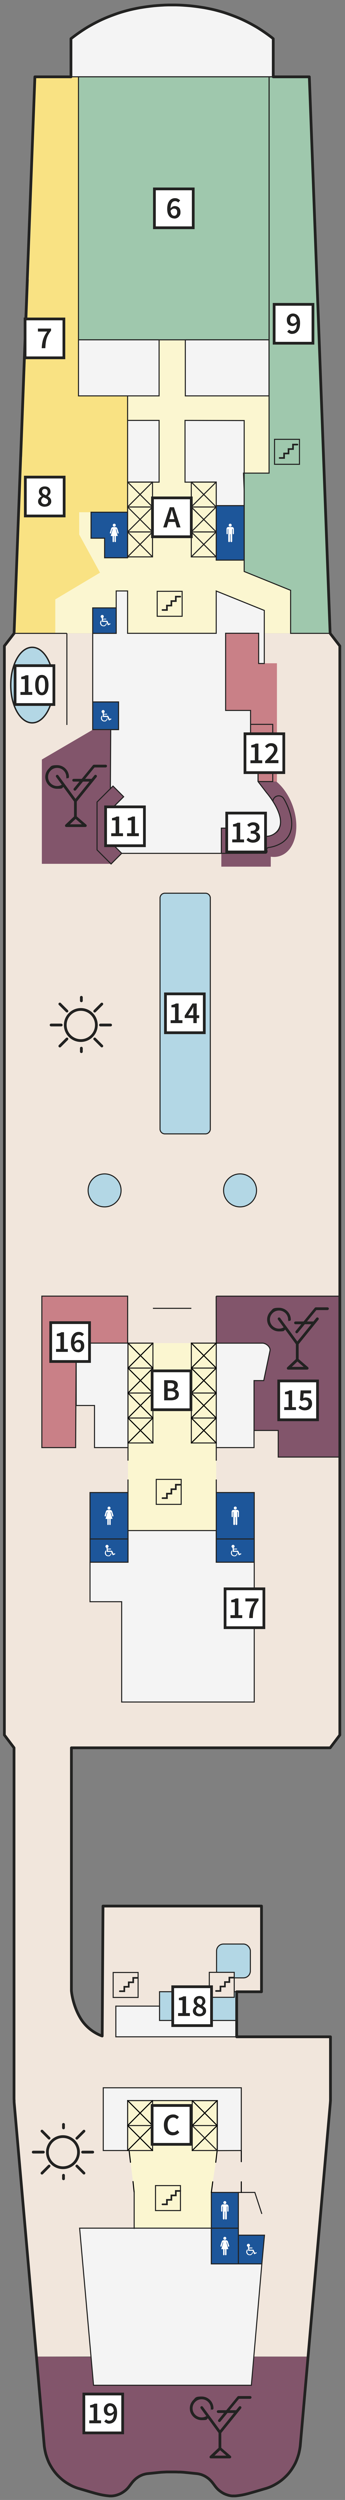<?xml version="1.0" encoding="UTF-8"?><svg xmlns="http://www.w3.org/2000/svg" id="Ebene_1" version="1.1" viewBox="0 0 693.3 5017.2"><rect x="0" y="0" width="693.3" height="5017.2" fill="#808080" stroke="none"/><defs><style> .st0, .st1, .st2, .st3, .st4, .st5, .st6, .st7, .st8, .st9, .st10, .st11 { stroke: #222221; } .st0, .st12 { fill: #82556b; } .st0, .st2, .st3, .st13, .st4, .st5, .st6, .st7, .st9, .st10 { stroke-miterlimit: 6.9; } .st0, .st2, .st3, .st5, .st6, .st14, .st7, .st8, .st9 { stroke-width: 2.1px; } .st1 { stroke-miterlimit: 2.8; } .st1, .st15 { fill: #fff; } .st1, .st11 { stroke-width: 5.5px; } .st16, .st3 { fill: #f4f4f4; } .st17, .st7 { fill: #c98087; } .st18 { fill: #f9e283; } .st2, .st19 { fill: #b3d7e5; } .st20 { fill: #fbf6d0; } .st13 { stroke: #f1e6dc; stroke-width: 1.4px; } .st13, .st5, .st21 { fill: #f1e6dc; } .st4 { stroke-width: 2.8px; } .st4, .st6, .st14, .st8, .st10, .st11 { fill: none; } .st14 { stroke: #030402; } .st14, .st8, .st10, .st11 { stroke-linecap: round; } .st14, .st8, .st11 { stroke-linejoin: round; } .st9, .st22 { fill: #1d569a; } .st10 { stroke-width: 3.3px; } .st23 { fill: #9fc8ad; } .st24 { fill: #222221; } </style></defs><g id="Ebene_11"><g id="Flächen"><g><polygon class="st20" points="55.7 560.8 157.7 560.8 157.7 155.1 70.6 155.1 55.7 560.8"/><polygon class="st20" points="41.9 916.9 36.4 1067.3 28.7 1271.1 97 1271.1 115 1271.1 603.1 1271.1 603.1 679.9 97 679.9 97 916.9 41.9 916.9"/></g><polygon class="st21" points="8 1296.3 8 3050.1 8 3159.3 8 3475.8 8.3 3475.8 8.3 3481.3 27.7 3507.6 27.8 3538.7 143.9 3629.8 144.1 3507.6 664.1 3507.6 682.3 3484 682.3 1296.3 662.8 1271.1 522 1271.1 185.1 1271.1 27.6 1271.1 8 1296.3"/><polygon class="st23" points="540.7 949.5 489.3 949.5 490.7 984.5 490.7 1146.9 584 1184.7 584 1271.1 612 1271.1 640.3 1271.1 663.9 1271.1 642.6 700.7 642.3 700.7 622.3 154.1 540.7 154.1 540.7 949.5"/><polygon class="st23" points="157.7 154.1 157.7 682 390.2 682 540.8 682 540.8 154.1 157.7 154.1"/><path class="st12" d="M507,1556.1c-29.5,10.3-40.8,54.8-25.2,99.4.8,2.3,1.6,4.5,2.5,6.7h-39.5v77.1h99.3v-20c6.6,1,13.1.5,19.2-1.7,29.5-10.3,40.8-54.8,25.2-99.4-15.6-44.6-52.1-72.5-81.6-62.2h.1Z"/><path class="st0" d="M553.8,1599c-3.3,2.1-5.2,5.5-5.5,9.1,9.5,14.8,19.9,36.4,13.4,52.7h0c-1.3,4.7-3.9,8.2-8.1,10.9-.4.3-.7.6-1.1.9-3.4,2.5-7.5,3.9-11.8,4.3-21.6,4.8-39.2-9.2-40.5-10.3-.3-.2-.5-.2-.5-.2l-6.8-4.3h-48v50.5l89.2-.3c3.7-1.4,2.2-5.7,2.2-5.7-1.1-2.5.4-5.4,3.2-5.7,7.8-.9,15.5-3.3,22.8-7.1,11.3-5.8,18.9-15.1,22.1-26.7,1.2-4.3,1.8-8.9,1.8-13.7,0-9.1-2.1-19.1-6.1-30-4.4-11.8-9.7-20.3-10-20.7-3.4-5.5-10.6-7.2-16.1-3.8h-.2Z"/><polygon class="st17" points="453.4 1271.1 453.4 1425.9 503.2 1425.9 503.2 1453.7 518.6 1453.7 518.6 1568.5 556.5 1568.5 556.5 1331.1 531.1 1331.1 531.1 1271.1 453.4 1271.1"/><path class="st17" d="M531.1,1271.1v128.4c0,14.6-11.8,26.4-26.4,26.4h-51.3v-154.9h77.7Z"/><ellipse class="st19" cx="64.7" cy="1374.9" rx="43.1" ry="75.8"/><polygon class="st7" points="84.1 2905.2 152 2905.2 153.1 2695.5 256.5 2695.5 256.5 2601.2 84.1 2601.2 84.1 2905.2"/><path class="st0" d="M434.4,2601.3l.2,94.2c10.2.5,74.2.5,93,0,2.1,0,4.2.6,6,1.8l3,2.1c1.6,1.1,2.8,2.5,3.7,4.3,2,4,2.9,3.8,1.7,9.9l-12,57h-19.5v100.2h48.6v53.4h124.4v-322.9h-249.1Z"/><path class="st0" d="M183.8,4729.1l-109.4-.5,15,180.7.6,4,.7,3.9.8,3.8.9,3.8,1.1,3.7,1.2,3.6,1.3,3.6,1.4,3.5,1.5,3.4,1.7,3.3,1.8,3.2,1.9,3.2,2,3.1,2.1,3,2.2,2.9,2.3,2.8,2.4,2.7,2.5,2.6,2.6,2.5,2.6,2.4,2.7,2.3,2.8,2.2,2.9,2.1,3,2,3.1,1.9,3.1,1.8,3.2,1.7,3.3,1.6,3.3,1.4,3.4,1.3,3.5,1.2,9.3,2.7,14.9,4.4,6,1.7,5.3,1.5,4.7,1.2,4.2,1,3.8.8,3.4.6,3.2.5,2.9.4,2.7.3,2.5.2h4.6c0,.1,2.6-.1,2.6-.1l2.6-.4,2.5-.5,2.5-.7,2.4-.8,2.4-.9,2.3-1,2.3-1.2,2.2-1.3,2.1-1.4,2.1-1.5,2-1.6,1.9-1.7,1.8-1.8,1.7-1.9,1.6-2,5.5-7.3,1.7-2.1,1.8-2,1.9-1.9,1.9-1.8,2-1.6,2.1-1.5,2.1-1.4,2.2-1.3,2.2-1.1,2.3-1,2.3-.9,2.4-.7,2.4-.6,2.5-.5,2.5-.3,23.2-2.4,3.1-.3,3.3-.2,3.7-.2h4.2c0-.1,5.1-.2,5.1-.2h17.8l4.2.2,3.7.2,3.3.2,3.1.3,23.2,2.4,2.5.3,2.5.5,2.4.6,2.4.7,2.3.9,2.3,1,2.2,1.1,2.2,1.3,2.1,1.4,2.1,1.5,2,1.6,1.9,1.8,1.9,1.9,1.8,2,1.7,2.1,5.5,7.3,1.6,2,1.7,1.9,1.8,1.8,1.9,1.7,2,1.6,2.1,1.5,2.1,1.4,2.2,1.3,2.3,1.2,2.3,1,2.4.9,2.4.8,2.5.7,2.5.5,2.6.4,2.6.2h4.6c0-.1,2.5-.3,2.5-.3l2.7-.3,2.9-.4,3.2-.5,3.4-.6,3.8-.8,4.2-1,4.7-1.2,5.3-1.5,6-1.7,14.9-4.4,9.3-2.7,3.5-1.2,3.4-1.3,3.3-1.4,3.3-1.6,3.2-1.7,3.1-1.8,3.1-1.9,3-2,2.9-2.1,2.8-2.2,2.7-2.3,2.6-2.4,2.6-2.5,2.5-2.6,2.4-2.7,2.3-2.8,2.2-2.9,2.1-3,2-3.1,1.9-3.2,1.8-3.2,1.7-3.3,1.5-3.4,1.4-3.5,1.3-3.6,1.2-3.6,1.1-3.7.9-3.8.8-3.8.7-3.9.6-4,10.2-116v-5.3l5.2-59.4-434.9.5h-.4,0Z"/><rect class="st19" x="435.2" y="3901.5" width="67.9" height="67.9" rx="13.9" ry="13.9"/><polygon class="st21" points="422.6 1712.5 422.4 1800.8 223.2 1800.8 223.2 1733.4 244.6 1712.5 422.6 1712.5"/><path class="st13" d="M187.3,4076.9c-10.3-7.8-17.7-17.1-24.8-26.3-15.1-19.4-17.8-55.4-17.8-55.4v-391.7l-135.1-122.2,19.3,26.4-.3,708.1,45.8,513h544.3l45.2-510.2.2-130.7s-370.4-.5-431.3-1.2v-27.7l87.8-3.8v-57.7h205.3v-172H207.4l-1.6,260.8c-3.2,0-9.4-2.1-18.6-9.1h0v-.3h.1Z"/><polyline class="st2" points="476 4054.9 320.6 4054.9 320.6 3997.2 476 3997.2 476 4054.9"/><rect class="st20" x="257.2" y="2695.5" width="177.3" height="376.7"/><polygon class="st20" points="269.6 4472.3 270.2 4402.3 259.5 4316.3 256.5 4315.8 257.1 4215.7 306.6 4215.7 306.6 4203 386.6 4203 386.3 4215.7 435.2 4215.7 437.2 4315.8 424.3 4400.7 424.7 4472.3 269.6 4472.3"/><rect class="st19" x="435.2" y="3901.5" width="67.9" height="67.9" rx="13.9" ry="13.9"/><polygon class="st7" points="548.1 1453.7 503.2 1453.7 503.5 1473.2 518.7 1473.2 518.6 1568.5 548.1 1568.5 548.1 1453.7"/><circle class="st2" cx="210.2" cy="2389" r="33.1"/><circle class="st2" cx="482.4" cy="2389" r="33.1"/><polyline class="st2" points="412.9 2275.6 413.7 2275.6 414.5 2275.4 415.4 2275.3 416.2 2275 417 2274.7 417.7 2274.3 418.4 2273.8 419.1 2273.3 419.7 2272.7 420.3 2272.1 420.8 2271.4 421.3 2270.7 421.7 2270 422 2269.2 422.3 2268.4 422.5 2267.5 422.6 2266.7 422.6 2265.8 422.6 1802.3 422.6 1801.5 422.5 1800.6 422.3 1799.8 422 1799 421.7 1798.2 421.3 1797.5 420.8 1796.7 420.3 1796.1 419.7 1795.4 419.1 1794.9 418.4 1794.3 417.7 1793.9 417 1793.5 416.2 1793.2 415.4 1792.9 414.5 1792.7 413.7 1792.6 412.9 1792.6 331.3 1792.6 330.5 1792.6 329.6 1792.7 328.8 1792.9 328 1793.2 327.2 1793.5 326.4 1793.9 325.7 1794.3 325.1 1794.9 324.4 1795.4 323.9 1796.1 323.3 1796.7 322.9 1797.5 322.5 1798.2 322.2 1799 321.9 1799.8 321.7 1800.6 321.6 1801.5 321.6 1802.3 321.6 2265.8 321.6 2266.7 321.7 2267.5 321.9 2268.4 322.2 2269.2 322.5 2270 322.9 2270.7 323.3 2271.4 323.9 2272.1 324.4 2272.7 325.1 2273.3 325.7 2273.8 326.4 2274.3 327.2 2274.7 328 2275 328.8 2275.3 329.6 2275.4 330.5 2275.6 331.3 2275.6 412.9 2275.6"/><polygon class="st12" points="84.1 1733.6 84.1 1524.3 186.3 1464.6 222.5 1464.6 222.5 1733.6 84.1 1733.6"/><polygon class="st0" points="248.5 1598.9 225.3 1622.1 225.3 1693.2 244.6 1712.5 223.2 1733.9 195 1705.7 195 1609.6 227.1 1577.5 248.5 1598.9"/><polygon class="st18" points="157.7 154.5 72.8 154.5 52.8 701.1 52.5 701.1 31.2 1271.5 54.8 1271.5 83.1 1271.5 111.1 1271.5 111.1 1202.9 201 1149.3 159.2 1072.8 159.1 1028 256.3 1028 256.3 794.4 158.7 794.4 157.7 154.5"/></g><g id="Crew"><polygon class="st3" points="338.8 9.9 331.4 10.1 324.1 10.5 316.8 11 309.6 11.6 302.5 12.3 295.5 13.2 288.6 14.2 281.7 15.4 274.9 16.7 268.2 18.1 261.6 19.6 255.1 21.3 248.6 23.1 242.2 25 235.9 27 229.6 29.2 223.5 31.5 217.4 33.9 211.4 36.5 205.5 39.1 199.6 41.9 193.8 44.8 188.1 47.8 182.5 50.9 176.9 54.2 171.4 57.5 166 61 160.6 64.6 155.4 68.3 150.2 72.1 143.1 77.5 143.1 154.1 549.6 154.1 549.6 77.7 547.6 76 542.5 72.1 537.3 68.3 532 64.6 526.7 61 521.3 57.5 515.8 54.2 510.2 50.9 504.6 47.8 498.9 44.8 493.1 41.9 487.2 39.1 481.3 36.5 475.3 33.9 469.2 31.5 463 29.2 456.8 27 450.5 25 444.1 23.1 437.6 21.3 431.1 19.6 424.4 18.1 417.7 16.7 411 15.4 404.1 14.2 397.2 13.2 390.1 12.3 383 11.6 375.9 11 368.6 10.5 361.3 10.1 353.8 9.9 346.3 9.9 338.8 9.9"/><rect class="st16" x="256.4" y="843.7" width="63.4" height="123.9"/><polygon class="st16" points="371.8 843.7 371.8 967.6 434.5 967.6 434.5 1014.8 490.7 1014.8 490.7 844 371.8 843.7"/><polygon class="st16" points="157.7 682 157.7 794.5 319.7 794.5 319.7 682 157.7 682"/><polygon class="st16" points="372.4 682 372.4 794.5 540.6 794.5 540.6 682 372.4 682"/><polygon class="st3" points="484.9 4190 484.9 4315.9 436.8 4316.1 436.8 4215.9 386.3 4215.7 306.6 4215.7 256.5 4215.7 256.5 4265.8 256.5 4315.9 207.5 4315.9 207.5 4190 484.9 4190"/><path class="st3" d="M434.6,2695.5v209.7h75.9v-134.5h19.5l12.6-60c1.4-7.2-7.7-15.1-15.1-15.1h-92.9Z"/><polygon class="st3" points="153.1 2695.5 153.1 2820.7 189.9 2820.7 189.9 2905.2 257.2 2905.2 257.2 2695.5 153.1 2695.5"/><polygon class="st3" points="257.2 3071.7 257.2 3135.2 180.9 3135.2 180.9 3214.5 244.5 3214.5 244.5 3415.8 510.9 3415.8 510.9 3257 489.2 3257.1 489.5 3213.7 510.9 3213.8 510.9 3135.2 434.6 3135.2 434.6 3071.7 257.2 3071.7"/><path class="st3" d="M160,4471.7l28,315.3h317.1l21.1-243.6h-101.5v-71.7H160h0Z"/><path class="st3" d="M256.4,1186h-22.9v84.9h-47.2v137.8h51.9v55.6h-15.7l-.7,118.6,5.3-5.3,21.4,21.4-23.2,23.2v71.1l19.3,19.3h200.2v-50.6h48l6.8,4.3s30.5,22.9,52.8,6.2c33-24.6-16.7-81.6-16.7-81.6l-17.2-22.5v-95.4h-15v-47.2h-50.1v-154.9h66.4v60.7h11.3v-106.5l-96.6-39v84.9h-178.1v-84.9h0Z"/><polygon class="st3" points="232.8 4054.9 232.8 4057.6 232.8 4087.7 324.5 4087.7 324.5 4087.7 476 4087.7 476 4054.9 324.5 4054.9 320.6 4054.9 320.6 4026.1 232.8 4026.1 232.8 4054.9"/></g><g id="Toiletten"><polygon class="st22" points="183 1080.1 210.2 1080.1 210.2 1119.4 256.4 1119.4 256.4 1028 183 1028 183 1080.1"/><rect class="st22" x="434.5" y="1014.8" width="56.2" height="109.3"/><rect class="st9" x="186.3" y="1220" width="47.2" height="51.1"/><polygon class="st9" points="531.5 4485.8 526.2 4543.4 479 4543.4 479 4485.8 531.5 4485.8"/><rect class="st9" x="424.7" y="4471.7" width="54.3" height="71.7"/><rect class="st9" x="424.7" y="4400" width="54.3" height="71.7"/><rect class="st9" x="434.6" y="2995.4" width="76.3" height="93.2"/><rect class="st9" x="434.6" y="3088.6" width="76.3" height="46.6"/><rect class="st9" x="180.9" y="2995.4" width="76.3" height="93.2"/><rect class="st9" x="180.9" y="3088.6" width="76.3" height="46.6"/><path class="st15" d="M221.6,1251.4c.2.3.3.8.3,1.1s-.2.4-.5.5l-3.3,1.6c-.5.2-.7.3-.9.2,0,0-.3,0-.4-.4l-3-6.4h-8.3c-.2,0-.3,0-.4,0v-.6l-.7-7.3c-1.2-.4-2.1-1.6-2.1-2.9s1.4-3.1,3.1-3.1,3.1,1.4,3.1,3.1-.8,2.4-1.9,2.9l.2,1.6h6.3c.2,0,.3,0,.3,0v1.5s-.2,0-.3,0h-6.1l.3,2.6h8.2s0,0,.2.3l2.8,6,2.4-1.1c.2,0,.4,0,.5,0,.2,0,.2,0,.3.3M203.4,1245.1h0c-1.5,1.3-2.3,3.1-2.3,5.1,0,3.7,3,6.7,6.8,6.7s2.9-.5,4.1-1.4c1.1-.9,2-2.1,2.4-3.5h0l-1.2-2.5h0v.8c0,2.8-2.3,5-5,5s-5-2.3-5-5,.3-2.1,1-3h0l-.2-1.9h0"/><path class="st15" d="M462.6,1057c-1.7,0-3-1.4-3-3s1.3-3,3-3,3,1.3,3,3-1.3,3-3,3ZM458.7,1086.3v-24.5h-1.1v9c0,1.8-2.4,1.8-2.4,0v-9.3c0-2.2,1.7-3.9,3.8-3.9h7.1c2.3,0,3.9,2,3.9,4v9.2c0,1.8-2.3,1.8-2.3,0v-9h-1.1v24.5c0,.9-.8,1.7-1.7,1.7s-1.7-.8-1.7-1.7v-14.2h-1.1v14.2c0,.9-.8,1.7-1.7,1.7s-1.7-.8-1.7-1.7h0Z"/><path class="st15" d="M232.6,1061.8h0l4,13.9h-3.7v10.9c0,1.9-2.8,1.8-2.8,0v-10.9h-1.1v10.9c0,1.9-2.8,1.9-2.8,0v-10.8h-3.7l4-13.9h-1l-2.3,7.9c-.6,1.7-2.9,1-2.4-.8l2.6-8.5c.3-1,1.5-2.7,3.6-2.7h5.1c2.1,0,3.3,1.7,3.7,2.7l2.6,8.5c.5,1.8-1.8,2.6-2.4.8l-2.3-7.8h-1.1v-.2h0ZM232.6,1061.8h0ZM232.6,1061.8h0ZM232.6,1061.8h0ZM232.6,1061.8h0ZM229.6,1057c-1.7,0-3-1.4-3-3s1.3-3,3-3,3,1.4,3,3-1.4,3-3,3Z"/><path class="st15" d="M231.2,3117.8c.2.3.3.8.3,1.1s-.2.4-.5.5l-3.3,1.6c-.5.2-.7.3-.9.2,0,0-.3-.1-.4-.4l-3-6.4h-8.3c-.2,0-.3,0-.4-.2v-.6l-.7-7.3c-1.2-.4-2.1-1.6-2.1-2.9s1.4-3.1,3.1-3.1,3.1,1.4,3.1,3.1-.8,2.4-1.9,2.9l.2,1.6h6.3c.2,0,.3,0,.3.1v1.5s-.2.1-.3.1h-6.1l.2,2.6h8.3s0,.1.2.3l2.8,6,2.4-1.1c.2-.1.4-.1.5-.1s.2.1.3.3M213,3111.5h0c-1.5,1.3-2.3,3.1-2.3,5.1,0,3.7,3,6.7,6.7,6.7s2.9-.5,4.1-1.4c1.1-.9,2-2.1,2.4-3.5h0l-1.2-2.5h0v.8c0,2.8-2.3,5-5,5s-5-2.3-5-5,.3-2.1,1-3h0l-.2-1.9h0"/><path class="st15" d="M484.5,3117.8c.2.3.3.8.3,1.1s-.2.4-.5.5l-3.3,1.6c-.5.2-.7.3-.9.2,0,0-.3-.1-.4-.4l-3-6.4h-8.3c-.2,0-.3,0-.4-.2v-.6l-.7-7.3c-1.2-.4-2.1-1.6-2.1-2.9s1.4-3.1,3.1-3.1,3.1,1.4,3.1,3.1-.8,2.4-1.9,2.9l.2,1.6h6.3c.2,0,.3,0,.3.1v1.5s-.2.1-.3.1h-6.1l.2,2.6h8.3s0,.1.2.3l2.8,6,2.4-1.1c.2-.1.4-.1.5-.1s.2.1.3.3M466.3,3111.5h0c-1.5,1.3-2.3,3.1-2.3,5.1,0,3.7,3,6.7,6.7,6.7s2.9-.5,4.1-1.4c1.1-.9,2-2.1,2.4-3.5h0l-1.2-2.5h0v.8c0,2.8-2.3,5-5,5s-5-2.3-5-5,.3-2.1,1-3h0l-.2-1.9h0"/><path class="st15" d="M472.8,3029.5c-1.7,0-3-1.4-3-3s1.3-3,3-3,3,1.3,3,3-1.3,3-3,3h0ZM468.9,3058.9v-24.5h-1.1v9c0,1.8-2.4,1.8-2.4,0v-9.3c0-2.2,1.7-3.9,3.8-3.9h7.1c2.3,0,3.9,2,3.9,4v9.2c0,1.8-2.3,1.8-2.3,0v-9h-1.1v24.5c0,.9-.7,1.7-1.7,1.7s-1.7-.8-1.7-1.7v-14.2h-1.1v14.2c0,.9-.7,1.7-1.7,1.7s-1.7-.8-1.7-1.7h0Z"/><path class="st15" d="M222.1,3034.4h0l4,13.9h-3.7v10.9c0,1.9-2.8,1.8-2.8,0v-10.9h-1.1v10.9c0,1.9-2.8,1.9-2.8,0v-10.8h-3.7l4-13.9h-1l-2.3,7.9c-.5,1.7-2.9,1-2.4-.8l2.6-8.5c.3-1,1.5-2.7,3.6-2.7h5.1c2.1,0,3.3,1.7,3.7,2.7l2.6,8.5c.5,1.8-1.8,2.6-2.4.8l-2.3-7.8h-1.1v-.2h0ZM222.1,3034.4h0ZM222.1,3034.4h0ZM222.1,3034.4h0ZM222.1,3034.4h0ZM219.1,3029.6c-1.7,0-3-1.4-3-3s1.3-3,3-3,3,1.4,3,3-1.4,3-3,3h0Z"/><path class="st15" d="M515.4,4520.5c.2.3.3.8.3,1.1s-.2.4-.5.5l-3.3,1.6c-.5.2-.7.3-.9.2,0,0-.3-.1-.4-.4l-3-6.4h-8.3c-.2,0-.3,0-.4-.2v-.6l-.7-7.3c-1.2-.4-2.1-1.6-2.1-2.9s1.4-3.1,3.1-3.1,3.1,1.4,3.1,3.1-.8,2.4-1.9,2.9l.2,1.6h6.3c.2,0,.3,0,.3.1v1.6s-.2.1-.3.1h-6.1l.2,2.6h8.3s0,.1.2.3l2.8,6,2.4-1.1c.2-.1.4-.1.5-.1s.2.1.3.3M497.2,4514.2h0c-1.5,1.3-2.3,3.1-2.3,5.1,0,3.7,3,6.7,6.7,6.7s2.9-.5,4.1-1.4c1.1-.9,2-2.1,2.4-3.5h0l-1.2-2.5h0v.8c0,2.8-2.3,5-5,5s-5-2.3-5-5,.3-2.1,1-3h0l-.2-1.9h0"/><path class="st15" d="M451.8,4423.4c-1.7,0-3-1.4-3-3s1.3-3,3-3,3,1.3,3,3-1.3,3-3,3ZM447.9,4452.7v-24.5h-1.1v9c0,1.8-2.4,1.8-2.4,0v-9.3c0-2.2,1.7-3.9,3.8-3.9h7.1c2.3,0,3.9,2,3.9,4v9.2c0,1.8-2.3,1.8-2.3,0v-9h-1.1v24.5c0,.9-.8,1.7-1.7,1.7s-1.7-.8-1.7-1.7v-14.2h-1.1v14.2c0,.9-.8,1.7-1.7,1.7s-1.7-.8-1.7-1.7h0Z"/><path class="st15" d="M454.8,4499.9h0l4,13.9h-3.7v10.9c0,1.9-2.8,1.8-2.8,0v-10.9h-1.1v10.9c0,1.9-2.8,1.9-2.8,0v-10.8h-3.7l4-13.9h-1l-2.3,7.9c-.6,1.7-2.9,1-2.4-.8l2.6-8.5c.3-1,1.5-2.7,3.6-2.7h5.1c2.1,0,3.3,1.7,3.7,2.7l2.6,8.5c.5,1.8-1.8,2.6-2.4.8l-2.3-7.8h-1.1v-.2h0ZM454.8,4499.9h0ZM454.8,4499.9h0ZM454.8,4499.9h0ZM454.8,4499.9h0ZM451.8,4495.1c-1.7,0-3-1.4-3-3s1.3-3,3-3,3,1.4,3,3-1.4,3-3,3Z"/><rect class="st9" x="186.3" y="1408.8" width="51.9" height="55.4"/><path class="st15" d="M223.4,1442.4c.2.3.3.8.3,1.1s-.2.4-.5.5l-3.3,1.6c-.5.2-.7.3-.9.2,0,0-.3,0-.4-.4l-3-6.4h-8.3c-.2,0-.3,0-.4-.2v-.6l-.7-7.3c-1.2-.4-2.1-1.6-2.1-2.9s1.4-3.1,3.1-3.1,3.1,1.4,3.1,3.1-.8,2.4-1.9,2.9l.2,1.6h6.3c.2,0,.3,0,.3,0v1.5s-.2,0-.3,0h-6.1l.2,2.6h8.3s0,0,.2.3l2.8,6,2.4-1.1c.2,0,.4,0,.5,0s.2,0,.3.3M205.1,1436.1h0c-1.5,1.3-2.3,3.1-2.3,5.1,0,3.7,3,6.7,6.7,6.7s2.9-.5,4.1-1.4c1.1-.9,2-2.1,2.4-3.5h0l-1.2-2.5h0v.8c0,2.8-2.3,5-5,5s-5-2.3-5-5,.3-2.1,1-3h0l-.2-1.9h0"/></g><g id="Konturen"><line class="st6" x1="134.4" y1="1271.1" x2="28.7" y2="1271.1"/><polyline class="st6" points="526.2 4443.1 512.1 4400 479 4400"/><line class="st6" x1="134.4" y1="1454.9" x2="134.4" y2="1271.1"/><line class="st6" x1="384.5" y1="2625.7" x2="307.3" y2="2625.7"/><line class="st6" x1="384.5" y1="2695.5" x2="434.6" y2="2695.5"/><line class="st6" x1="257.2" y1="2695.5" x2="307.3" y2="2695.5"/><line class="st6" x1="434.6" y1="2969.2" x2="434.6" y2="2995.5"/><line class="st6" x1="434.6" y1="2905.2" x2="434.6" y2="2931.4"/><line class="st6" x1="257.2" y1="2969.2" x2="257.2" y2="2995.5"/><line class="st6" x1="257.2" y1="2905.2" x2="257.2" y2="2931.4"/><line class="st6" x1="476" y1="4090" x2="476" y2="4052.1"/><ellipse class="st4" cx="64.7" cy="1374.9" rx="43.1" ry="75.8"/><rect class="st6" x="435.2" y="3901.5" width="67.9" height="67.9" rx="13.9" ry="13.9"/><line class="st14" x1="262.2" y1="4339.5" x2="259.5" y2="4315.9"/><line class="st14" x1="433.6" y1="4339.5" x2="436.4" y2="4315.9"/><line class="st14" x1="424.7" y1="4400" x2="427.5" y2="4378.7"/><line class="st14" x1="484.9" y1="4317" x2="484.9" y2="4338.3"/><line class="st14" x1="267.3" y1="4378.2" x2="269.6" y2="4400"/><line class="st14" x1="484.9" y1="4378.7" x2="484.9" y2="4400"/><line class="st8" x1="269.6" y1="4472.3" x2="269.6" y2="4400"/><line class="st6" x1="256.4" y1="843.3" x2="256.4" y2="794.6"/></g><g id="Treppen__x2B__Lifte"><g><rect class="st6" x="315.9" y="1186.7" width="50.1" height="50.1"/><polyline class="st10" points="362.3 1197.4 353.3 1197.4 353.3 1206.3 344.4 1206.3 344.4 1215.3 335.4 1215.3 335.5 1224.2 326.5 1224.2"/></g><g><rect class="st6" x="551.7" y="881.7" width="50.1" height="50.1"/><polyline class="st10" points="597.7 892.2 588.8 892.2 588.8 901.2 579.8 901.2 579.8 910.1 570.9 910.1 570.9 919.1 561.9 919.1"/></g><g><rect class="st6" x="314" y="2969" width="50.1" height="50.1"/><polyline class="st10" points="362.3 2979.7 353.3 2979.7 353.3 2988.7 344.4 2988.7 344.4 2997.6 335.4 2997.6 335.5 3006.6 326.5 3006.6"/></g><g><rect class="st5" x="420.6" y="3958.3" width="50.1" height="50.1"/><polyline class="st10" points="469.9 3968.9 460.9 3968.9 460.9 3977.8 452 3977.8 452 3986.8 443 3986.8 443 3995.7 434.1 3995.7"/></g><g><rect class="st6" x="227.4" y="3958.6" width="50.1" height="50.1"/><polyline class="st10" points="276.6 3969.4 267.7 3969.4 267.7 3978.3 258.7 3978.3 258.7 3987.3 249.8 3987.3 249.8 3996.2 240.8 3996.2"/></g><g><rect class="st6" x="312.5" y="4386.3" width="50.1" height="50.1"/><polyline class="st10" points="362.3 4397 353.3 4397 353.3 4406 344.4 4406 344.4 4414.9 335.4 4414.9 335.5 4423.9 326.5 4423.9"/></g><g><g><g><rect class="st6" x="256.4" y="1067.5" width="50.1" height="50.1"/><rect class="st6" x="256.4" y="1017.5" width="50.1" height="50.1"/><rect class="st6" x="256.4" y="967.4" width="50.1" height="50.1"/></g><g><line class="st8" x1="306.5" y1="1117.6" x2="256.4" y2="1067.5"/><line class="st8" x1="306.5" y1="1067.5" x2="256.4" y2="1117.6"/></g><g><line class="st8" x1="306.5" y1="1067.5" x2="256.4" y2="1017.4"/><line class="st8" x1="306.5" y1="1017.4" x2="256.4" y2="1067.5"/></g><g><line class="st8" x1="306.5" y1="1017.4" x2="256.4" y2="967.4"/><line class="st8" x1="306.5" y1="967.4" x2="256.4" y2="1017.4"/></g></g><g><g><rect class="st6" x="384.4" y="1067.5" width="50.1" height="50.1"/><rect class="st6" x="384.4" y="1017.5" width="50.1" height="50.1"/><rect class="st6" x="384.4" y="967.4" width="50.1" height="50.1"/></g><g><line class="st8" x1="434.5" y1="1117.6" x2="384.4" y2="1067.5"/><line class="st8" x1="434.5" y1="1067.5" x2="384.4" y2="1117.6"/></g><g><line class="st8" x1="434.5" y1="1067.5" x2="384.4" y2="1017.4"/><line class="st8" x1="434.5" y1="1017.4" x2="384.4" y2="1067.5"/></g><g><line class="st8" x1="434.5" y1="1017.4" x2="384.4" y2="967.4"/><line class="st8" x1="434.5" y1="967.4" x2="384.4" y2="1017.4"/></g></g></g><g><g><rect class="st6" x="257.2" y="2845.8" width="50.1" height="50.1"/><rect class="st6" x="257.2" y="2795.7" width="50.1" height="50.1"/><rect class="st6" x="257.2" y="2745.6" width="50.1" height="50.1"/><rect class="st6" x="257.2" y="2695.5" width="50.1" height="50.1"/><g><line class="st14" x1="307.3" y1="2895.9" x2="257.2" y2="2845.8"/><line class="st14" x1="307.3" y1="2845.8" x2="257.2" y2="2895.9"/></g><g><line class="st14" x1="307.3" y1="2845.8" x2="257.2" y2="2795.7"/><line class="st14" x1="307.3" y1="2795.7" x2="257.2" y2="2845.8"/></g><g><line class="st14" x1="307.3" y1="2795.7" x2="257.2" y2="2745.6"/><line class="st14" x1="307.3" y1="2745.6" x2="257.2" y2="2795.7"/></g><g><line class="st14" x1="257.2" y1="2695.5" x2="307.3" y2="2745.6"/><line class="st14" x1="307.3" y1="2695.5" x2="257.2" y2="2745.6"/></g></g><g><rect class="st6" x="384.5" y="2845.8" width="50.1" height="50.1"/><rect class="st6" x="384.5" y="2795.7" width="50.1" height="50.1"/><rect class="st6" x="384.5" y="2745.6" width="50.1" height="50.1"/><rect class="st6" x="384.5" y="2695.5" width="50.1" height="50.1"/><g><line class="st14" x1="434.6" y1="2745.6" x2="384.5" y2="2695.5"/><line class="st14" x1="434.6" y1="2695.5" x2="384.5" y2="2745.6"/></g><g><line class="st14" x1="434.6" y1="2795.7" x2="384.5" y2="2745.6"/><line class="st14" x1="434.6" y1="2745.6" x2="384.5" y2="2795.7"/></g><g><line class="st14" x1="434.6" y1="2845.8" x2="384.5" y2="2795.7"/><line class="st14" x1="434.6" y1="2795.7" x2="384.5" y2="2845.8"/></g><g><line class="st14" x1="434.6" y1="2895.9" x2="384.5" y2="2845.8"/><line class="st14" x1="434.6" y1="2845.8" x2="384.5" y2="2895.9"/></g></g></g><polyline class="st6" points="306.6 4265.8 306.6 4315.9 256.5 4315.9 256.5 4265.8"/><rect class="st6" x="256.5" y="4215.7" width="50.1" height="50.1"/><g><g><polyline class="st14" points="306.6 4315.9 281.5 4290.8 256.5 4265.8"/><polyline class="st14" points="256.5 4315.9 281.5 4290.8 306.6 4265.8"/></g><g><polyline class="st14" points="306.6 4265.8 281.5 4240.7 256.5 4215.7"/><polyline class="st14" points="306.6 4215.7 281.5 4240.7 256.5 4265.8"/></g><g><polyline class="st6" points="436.4 4265.8 436.4 4315.9 386.3 4315.9 386.3 4265.8"/><polyline class="st14" points="436.4 4265.8 411.4 4290.8 386.3 4315.9"/><polyline class="st8" points="386.3 4265.8 411.4 4290.8 436.4 4315.9"/></g><g><rect class="st6" x="386.3" y="4215.7" width="50.1" height="50.1"/><g><polyline class="st14" points="386.3 4215.7 411.4 4240.7 436.4 4265.8"/><polyline class="st14" points="436.4 4215.7 411.4 4240.7 386.3 4265.8"/></g></g></g></g><g id="Konturen_2"><polygon class="st6" points="157.7 154.1 157.7 682 390.2 682 540.8 682 540.8 154.1 157.7 154.1"/><polygon class="st6" points="540.7 949.5 489.3 949.5 490.7 984.5 490.7 1146.9 584 1184.7 584 1271.1 612 1271.1 640.3 1271.1 663.9 1271.1 642.6 700.7 642.3 700.7 622.3 154.1 540.7 154.1 540.7 949.5"/><polygon class="st6" points="371.8 843.7 371.8 967.6 434.5 967.6 434.5 1014.8 490.7 1014.8 490.7 844 371.8 843.7"/><polygon class="st6" points="157.7 682 157.7 794.5 319.7 794.5 319.7 682 157.7 682"/><polygon class="st6" points="372.4 682 372.4 794.5 540.6 794.5 540.6 682 372.4 682"/><polygon class="st6" points="183 1080.1 210.2 1080.1 210.2 1119.4 256.4 1119.4 256.4 1028 183 1028 183 1080.1"/><rect class="st6" x="434.5" y="1014.8" width="56.2" height="109.3"/><rect class="st6" x="256.4" y="843.7" width="63.3" height="123.9"/></g><g id="Außenkontur_10_pt_-B"><path class="st11" d="M664.1,4087.7v127.9l-.2,2.8-.2,2.8-60.4,688.1-.6,4-.7,3.9-.8,3.8-.9,3.8-1.1,3.7-1.2,3.6-1.3,3.6-1.4,3.5-1.5,3.4-1.7,3.3-1.8,3.2-1.9,3.2-2,3.1-2.1,3-2.2,2.9-2.3,2.8-2.4,2.7-2.5,2.6-2.6,2.5-2.6,2.4-2.7,2.3-2.8,2.2-2.9,2.1-3,2-3.1,1.9-3.1,1.8-3.2,1.7-3.3,1.6-3.3,1.4-3.4,1.3-3.5,1.2-9.3,2.7-14.9,4.4-6,1.7-5.3,1.5-4.7,1.2-4.2,1-3.8.8-3.4.6-3.2.5-2.9.4-2.7.3-2.5.2h-4.6c0,.1-2.6-.1-2.6-.1l-2.6-.4-2.5-.5-2.5-.7-2.4-.8-2.4-.9-2.3-1-2.3-1.2-2.2-1.3-2.1-1.4-2.1-1.5-2-1.6-1.9-1.7-1.8-1.8-1.7-1.9-1.6-2-5.5-7.3-1.7-2.1-1.8-2-1.9-1.9-1.9-1.8-2-1.6-2.1-1.5-2.1-1.4-2.2-1.3-2.2-1.1-2.3-1-2.3-.9-2.4-.7-2.4-.6-2.5-.5-2.5-.3-23.2-2.4-3.1-.3-3.3-.2-3.7-.2h-4.2c0-.1-5.1-.2-5.1-.2h-17.8l-4.2.2-3.7.2-3.3.2-3.1.3-23.2,2.4-2.5.3-2.5.5-2.4.6-2.4.7-2.3.9-2.3,1-2.2,1.1-2.2,1.3-2.1,1.4-2.1,1.5-2,1.6-1.9,1.8-1.9,1.9-1.8,2-1.7,2.1-5.5,7.3-1.6,2-1.7,1.9-1.8,1.8-1.9,1.7-2,1.6-2.1,1.5-2.1,1.4-2.2,1.3-2.3,1.2-2.3,1-2.4.9-2.4.8-2.5.7-2.5.5-2.6.4-2.6.2h-4.6c0-.1-2.5-.3-2.5-.3l-2.7-.3-2.9-.4-3.2-.5-3.4-.6-3.8-.8-4.2-1-4.7-1.2-5.3-1.5-6-1.7-14.9-4.4-9.3-2.7-3.5-1.2-3.4-1.3-3.3-1.4-3.3-1.6-3.2-1.7-3.1-1.8-3.1-1.9-3-2-2.9-2.1-2.8-2.2-2.7-2.3-2.6-2.4-2.6-2.5-2.5-2.6-2.4-2.7-2.3-2.8-2.2-2.9-2.1-3-2-3.1-1.9-3.2-1.8-3.2-1.7-3.3-1.5-3.4-1.4-3.5-1.3-3.6-1.2-3.6-1.1-3.7-.9-3.8-.8-3.8-.7-3.9-.6-4-60.4-688.1-.2-2.8v-2.8l-.2-2.8v-705.1l-19.4-25.7V1296.4l19.5-25.3L70.1,154.2h72.5v-76.6l7.1-5.4,5.2-3.8,5.3-3.7,5.3-3.6,5.4-3.5,5.5-3.4,5.6-3.2,5.6-3.1,5.7-3,5.8-2.9,5.9-2.8,5.9-2.6,6-2.5,6.1-2.4,6.2-2.3,6.2-2.2,6.3-2.1,6.4-1.9,6.5-1.8,6.6-1.7,6.6-1.5,6.7-1.4,6.8-1.3,6.9-1.1,6.9-1,7-.9,7.1-.8,7.2-.6,7.3-.5,7.3-.4,7.4-.2h15l7.4.2,7.3.4,7.3.5,7.2.6,7.1.8,7,.9,6.9,1,6.9,1.1,6.8,1.3,6.7,1.4,6.6,1.5,6.6,1.7,6.5,1.8,6.4,1.9,6.3,2.1,6.2,2.2,6.2,2.3,6.1,2.4,6,2.5,5.9,2.6,5.9,2.8,5.8,2.9,5.7,3,5.6,3.1,5.6,3.2,5.5,3.4,5.4,3.5,5.3,3.6,5.3,3.7,5.2,3.8,5.1,3.9,1.9,1.7v76.4h72.5l41.8,1116.9,19.5,25.3v2185.6l-19.4,25.7H143.5v487.6s2.1,28.5,18.4,55.4c16.4,27.2,43.5,35.4,43.5,35.4l1.6-260.8h318.5v172h-49.9v90.4h188.5Z"/></g><g id="Nummern"><g><rect class="st1" x="310.3" y="379.1" width="78" height="78"/><path class="st24" d="M350.2,438.5c-2.6,0-4.9-.7-7.1-2-2.2-1.4-3.9-3.5-5.2-6.3s-1.9-6.5-1.9-10.9.7-9.3,2.2-12.4c1.5-3.2,3.4-5.5,5.7-7,2.4-1.5,4.9-2.2,7.6-2.2s4.5.4,6.2,1.3,3.2,1.9,4.3,3.2l-3.8,4.3c-.7-.9-1.6-1.6-2.8-2.1-1.1-.6-2.3-.8-3.5-.8s-3.2.5-4.5,1.4-2.5,2.4-3.3,4.6c-.8,2.1-1.3,5-1.5,8.6,1.2-1.4,2.5-2.6,4.1-3.4s3.1-1.2,4.5-1.2c3.4,0,6.2,1,8.3,3s3.2,5.1,3.2,9.2-.6,4.9-1.7,6.8c-1.1,1.9-2.6,3.4-4.5,4.5s-3.9,1.6-6.2,1.6h0v-.2h0ZM349.8,418.6c-1.1,0-2.3.3-3.5,1s-2.4,1.9-3.5,3.5c.4,3.5,1.2,6,2.5,7.6s2.9,2.4,4.8,2.4,3-.7,4.2-1.9c1.1-1.3,1.7-3.2,1.7-5.5s-.6-4.1-1.6-5.2c-1.1-1.2-2.6-1.8-4.6-1.8h0Z"/></g><g><rect class="st1" x="50.4" y="640.1" width="78" height="78"/><path class="st24" d="M83.8,698.8c.2-4.7.7-8.8,1.5-12.5.7-3.7,1.9-7.2,3.4-10.6s3.6-6.8,6.1-10.3h-18.6v-6h26.4v4.3c-2.3,2.8-4.2,5.6-5.6,8.2s-2.5,5.2-3.3,7.9-1.4,5.5-1.8,8.6c-.4,3.1-.6,6.5-.8,10.4h-7.3Z"/></g><g><rect class="st1" x="50.9" y="957.5" width="78" height="78"/><path class="st24" d="M89.9,1017c-2.6,0-4.9-.5-6.9-1.4s-3.6-2.2-4.8-3.8-1.7-3.5-1.7-5.6.7-4.5,2.2-6.1c1.4-1.7,3.1-3,5-4v-.2c-1.5-1.1-2.8-2.4-3.9-3.9s-1.6-3.3-1.6-5.4.5-4,1.5-5.5,2.4-2.8,4.2-3.6c1.8-.9,3.8-1.3,6.1-1.3,3.6,0,6.4,1,8.4,2.9,2.1,2,3.1,4.5,3.1,7.7s-.6,3.7-1.7,5.3-2.3,2.8-3.6,3.8v.2c1.8,1,3.4,2.3,4.8,3.9,1.4,1.6,2,3.7,2,6.3s-.6,3.8-1.7,5.4-2.7,2.9-4.6,3.8-4.3,1.4-7,1.4h.2ZM90.1,1011.9c1.9,0,3.5-.5,4.7-1.6s1.8-2.5,1.8-4.3-.4-2.6-1.3-3.5c-.8-.9-2-1.7-3.4-2.4s-3-1.4-4.8-2.1c-1.2.9-2.3,2-3.1,3.2s-1.2,2.6-1.2,4.1.7,3.5,2.1,4.7c1.4,1.2,3.1,1.8,5.1,1.8h.1ZM92.5,994c1.1-1.1,1.9-2.2,2.4-3.3.6-1.1.8-2.3.8-3.5s-.5-3.2-1.5-4.3-2.5-1.7-4.3-1.7-2.8.5-3.8,1.4-1.5,2.3-1.5,4,.4,2.4,1.1,3.3,1.7,1.7,2.9,2.3,2.5,1.3,4,1.8h-.1Z"/></g><g><rect class="st1" x="550.9" y="610.8" width="78" height="78"/><path class="st24" d="M587.7,670.2c-2.4,0-4.4-.4-6.1-1.3-1.7-.9-3.2-1.9-4.4-3.2l3.8-4.3c.7.9,1.7,1.6,2.8,2.1,1.1.6,2.3.8,3.5.8s3.2-.5,4.5-1.4,2.5-2.4,3.3-4.5,1.3-5,1.4-8.6c-1.2,1.4-2.5,2.5-4.1,3.3s-3.1,1.2-4.5,1.2c-3.4,0-6.1-1-8.3-3-2.1-2-3.2-5.1-3.2-9.2s.6-4.9,1.7-6.8,2.6-3.4,4.5-4.5,3.9-1.6,6.2-1.6,4.9.7,7.1,2c2.2,1.4,3.9,3.5,5.2,6.3,1.3,2.8,1.9,6.5,1.9,10.9s-.7,9.2-2.2,12.4c-1.4,3.2-3.3,5.5-5.7,7s-4.9,2.2-7.6,2.2h0l.2.2h0ZM583.1,642.2c0,2.3.5,4.1,1.6,5.3s2.6,1.8,4.6,1.8,2.4-.4,3.6-1.1c1.3-.7,2.4-1.9,3.4-3.5-.4-3.5-1.2-6-2.5-7.6s-3-2.4-4.9-2.4-3,.6-4.1,1.9-1.7,3.1-1.7,5.5h0Z"/></g><g><rect class="st1" x="30.3" y="1335.9" width="78" height="78"/><g><path class="st24" d="M41.1,1394.6v-5.8h8.8v-25.9h-7.2v-4.5c1.9-.4,3.6-.8,5.1-1.3,1.4-.5,2.8-1.1,4-1.9h5.3v33.6h7.7v5.8h-23.7,0Z"/><path class="st24" d="M84.1,1395.3c-4.1,0-7.3-1.8-9.8-5.3-2.4-3.6-3.6-8.6-3.6-15.3s1.2-11.7,3.6-15.1c2.4-3.4,5.7-5.1,9.8-5.1s7.3,1.7,9.8,5.1,3.6,8.5,3.6,15.1-1.2,11.7-3.6,15.3c-2.4,3.6-5.7,5.3-9.8,5.3ZM84.1,1389.8c1.3,0,2.4-.5,3.4-1.5s1.8-2.5,2.3-4.7c.6-2.2.8-5.1.8-8.9s-.3-6.6-.8-8.8c-.6-2.1-1.3-3.7-2.3-4.6s-2.1-1.3-3.4-1.3-2.4.4-3.3,1.3c-1,.9-1.8,2.4-2.4,4.6-.6,2.1-.9,5.1-.9,8.8s.3,6.7.9,8.9,1.4,3.8,2.4,4.7c1,1,2.1,1.5,3.3,1.5Z"/></g></g><g><rect class="st1" x="212.2" y="1619.3" width="78" height="78"/><g><path class="st24" d="M223.5,1678.1v-5.8h8.8v-25.9h-7.2v-4.5c1.9-.4,3.6-.8,5.1-1.3,1.4-.5,2.8-1.1,4-1.9h5.3v33.6h7.7v5.8h-23.7,0Z"/><path class="st24" d="M255.3,1678.1v-5.8h8.8v-25.9h-7.2v-4.5c1.9-.4,3.6-.8,5.1-1.3,1.4-.5,2.8-1.1,4-1.9h5.3v33.6h7.7v5.8h-23.7,0Z"/></g></g><g><rect class="st1" x="492.3" y="1472.6" width="78" height="78"/><g><path class="st24" d="M503.3,1531.7v-5.8h8.8v-25.9h-7.2v-4.5c1.9-.4,3.6-.8,5.1-1.3,1.4-.5,2.8-1.1,4-1.9h5.3v33.6h7.7v5.8h-23.7,0Z"/><path class="st24" d="M532.8,1531.7v-4.1c3.7-3.6,6.8-6.7,9.5-9.5s4.7-5.3,6.2-7.6c1.4-2.3,2.2-4.4,2.2-6.4s-.6-3.7-1.7-5c-1.1-1.2-2.7-1.9-4.8-1.9s-2.9.4-4.2,1.3c-1.3.9-2.4,1.9-3.5,3.1l-4-4c1.8-1.9,3.7-3.4,5.6-4.5s4.3-1.6,6.9-1.6c3.8,0,6.8,1.1,9.1,3.3s3.4,5.1,3.4,8.8-.7,4.7-1.9,7.1-3,4.9-5.2,7.4-4.5,5.2-7.1,7.9c1,0,2.1-.2,3.3-.3s2.3-.2,3.2-.2h9.7v6.1h-26.7Z"/></g></g><g><rect class="st1" x="455.6" y="1631.8" width="78" height="78"/><g><path class="st24" d="M466.7,1690.5v-5.8h8.8v-25.9h-7.2v-4.5c1.9-.4,3.6-.8,5.1-1.3,1.4-.5,2.8-1.1,4-1.9h5.3v33.6h7.7v5.8h-23.7,0Z"/><path class="st24" d="M508.8,1691.2c-3.2,0-5.8-.6-8-1.6-2.2-1.1-4-2.4-5.4-3.9l3.4-4.6c1.2,1.2,2.6,2.2,4.1,3.1s3.3,1.3,5.3,1.3,3.9-.5,5.2-1.6,2-2.5,2-4.4-.3-2.5-1-3.6c-.7-1-1.9-1.8-3.5-2.3-1.7-.5-4-.8-7-.8v-5.2c3.9,0,6.6-.6,8.1-1.8s2.2-2.7,2.2-4.5-.5-2.9-1.5-3.9-2.5-1.4-4.3-1.4-2.9.3-4.2,1-2.5,1.6-3.7,2.7l-3.7-4.4c1.7-1.5,3.5-2.7,5.4-3.6s4.1-1.4,6.4-1.4c3.8,0,6.9.9,9.2,2.7s3.5,4.4,3.5,7.7-.6,4-1.8,5.5-2.9,2.7-5,3.5v.2c2.3.6,4.3,1.8,5.8,3.4,1.6,1.7,2.4,3.8,2.4,6.4s-.6,4.4-1.9,6.1-2.9,3-5,3.9-4.4,1.4-6.9,1.4h0Z"/></g></g><g><rect class="st1" x="332.5" y="1994.6" width="78" height="78"/><g><path class="st24" d="M342.9,2053.3v-5.8h8.8v-25.9h-7.2v-4.5c1.9-.4,3.6-.8,5.1-1.3,1.4-.5,2.8-1.1,4-1.9h5.3v33.6h7.7v5.8h-23.7,0Z"/><path class="st24" d="M388.6,2053.3v-10.2h-17.4v-4.8l15.6-24.4h8.5v23.7h5v5.5h-5v10.2h-6.7,0ZM378.2,2037.6h10.3v-13c0-1.6,0-2.9.2-4.1h-.2l-1.5,3c-.5,1-1.1,2-1.7,3.1l-7.2,11h.1Z"/></g></g><g><rect class="st1" x="101.9" y="2654.4" width="78" height="78"/><g><path class="st24" d="M112.6,2713.1v-5.8h8.8v-25.9h-7.2v-4.5c1.9-.4,3.6-.8,5.1-1.3,1.4-.5,2.8-1.1,4-1.9h5.3v33.6h7.7v5.8h-23.7,0Z"/><path class="st24" d="M156.8,2713.8c-2.6,0-4.9-.7-7.1-2s-3.9-3.5-5.2-6.3-1.9-6.5-1.9-10.9.7-9.3,2.2-12.4c1.5-3.2,3.4-5.5,5.7-7,2.4-1.5,4.9-2.2,7.6-2.2s4.5.4,6.2,1.3,3.2,1.9,4.3,3.2l-3.8,4.3c-.7-.9-1.6-1.6-2.8-2.1-1.1-.6-2.3-.8-3.5-.8s-3.2.5-4.5,1.4-2.5,2.4-3.3,4.6c-.8,2.1-1.3,5-1.5,8.6,1.2-1.4,2.5-2.6,4.1-3.4s3.1-1.2,4.5-1.2c3.4,0,6.2,1,8.3,3s3.2,5.1,3.2,9.2-.6,4.9-1.7,6.8c-1.1,1.9-2.6,3.4-4.5,4.5s-3.9,1.6-6.2,1.6h0v-.2h0ZM156.4,2693.9c-1.1,0-2.3.3-3.5,1s-2.4,1.9-3.5,3.5c.4,3.5,1.2,6,2.5,7.6s2.9,2.4,4.8,2.4,3-.7,4.2-1.9c1.1-1.3,1.7-3.2,1.7-5.5s-.6-4.1-1.6-5.2c-1.1-1.2-2.6-1.8-4.6-1.8h0Z"/></g></g><g><rect class="st1" x="452.3" y="3188.6" width="78" height="78"/><g><path class="st24" d="M463.1,3247.3v-5.8h8.8v-25.9h-7.2v-4.5c1.9-.4,3.6-.8,5.1-1.3,1.4-.5,2.8-1.1,4-1.9h5.3v33.6h7.7v5.8h-23.7,0Z"/><path class="st24" d="M500.7,3247.3c.2-4.7.7-8.8,1.5-12.5.7-3.7,1.9-7.2,3.4-10.6s3.6-6.8,6.1-10.3h-18.6v-6h26.4v4.3c-2.3,2.8-4.2,5.6-5.6,8.2-1.4,2.6-2.5,5.2-3.3,7.9s-1.4,5.5-1.8,8.6c-.4,3.1-.6,6.5-.8,10.4h-7.3Z"/></g></g><g><rect class="st1" x="347.1" y="3987.2" width="78" height="78"/><g><path class="st24" d="M357.9,4045.9v-5.8h8.8v-25.9h-7.2v-4.5c1.9-.4,3.6-.8,5.1-1.3,1.4-.5,2.8-1.1,4-1.9h5.3v33.6h7.7v5.8h-23.7,0Z"/><path class="st24" d="M401,4046.6c-2.6,0-4.9-.5-6.9-1.4s-3.6-2.2-4.8-3.8c-1.2-1.6-1.7-3.5-1.7-5.6s.7-4.5,2.2-6.1c1.4-1.7,3.1-3,5-4v-.2c-1.5-1.1-2.8-2.4-3.9-3.9-1.1-1.5-1.6-3.3-1.6-5.4s.5-4,1.5-5.5,2.4-2.8,4.2-3.6c1.8-.9,3.8-1.3,6.1-1.3,3.6,0,6.4,1,8.4,2.9,2,1.9,3.1,4.5,3.1,7.7s-.6,3.7-1.7,5.3c-1.1,1.6-2.3,2.8-3.6,3.8v.2c1.8,1,3.4,2.3,4.8,3.9s2,3.7,2,6.3-.6,3.8-1.7,5.4-2.7,2.9-4.6,3.8c-2,.9-4.3,1.4-7,1.4h.2ZM401.1,4041.6c1.9,0,3.5-.5,4.7-1.6s1.8-2.5,1.8-4.3-.4-2.6-1.3-3.5c-.8-.9-2-1.7-3.4-2.4s-3-1.4-4.8-2.1c-1.2.9-2.3,2-3.1,3.2s-1.2,2.6-1.2,4.1.7,3.5,2.1,4.7,3.1,1.8,5.1,1.8h.1ZM403.6,4023.7c1.1-1.1,1.9-2.2,2.4-3.3.6-1.1.8-2.3.8-3.5s-.5-3.2-1.5-4.3-2.5-1.7-4.3-1.7-2.8.5-3.8,1.4-1.5,2.3-1.5,4,.4,2.4,1.1,3.3,1.7,1.7,2.9,2.3c1.2.6,2.5,1.3,4,1.8h-.1Z"/></g></g><g><rect class="st1" x="168.5" y="4804.6" width="78" height="78"/><g><path class="st24" d="M179.4,4863.3v-5.8h8.8v-25.9h-7.2v-4.5c1.9-.4,3.6-.8,5.1-1.3,1.4-.5,2.8-1.1,4-1.9h5.3v33.6h7.7v5.8h-23.7,0Z"/><path class="st24" d="M220,4864.1c-2.4,0-4.4-.4-6.1-1.3-1.7-.9-3.2-1.9-4.4-3.2l3.8-4.3c.7.9,1.7,1.6,2.8,2.1,1.1.6,2.3.8,3.5.8s3.2-.5,4.5-1.4,2.5-2.4,3.3-4.5,1.3-5,1.4-8.6c-1.2,1.4-2.5,2.5-4.1,3.3s-3.1,1.2-4.5,1.2c-3.4,0-6.1-1-8.3-3-2.1-2-3.2-5.1-3.2-9.2s.6-4.9,1.7-6.8c1.1-1.9,2.6-3.4,4.5-4.5s3.9-1.6,6.2-1.6,4.9.7,7.1,2c2.2,1.4,3.9,3.5,5.2,6.3s1.9,6.5,1.9,10.9-.7,9.2-2.2,12.4c-1.4,3.2-3.3,5.5-5.7,7s-4.9,2.2-7.6,2.2h0l.2.2h0ZM215.5,4836.1c0,2.3.5,4.1,1.6,5.3s2.6,1.8,4.6,1.8,2.4-.4,3.6-1.1c1.3-.7,2.4-1.9,3.4-3.5-.4-3.5-1.2-6-2.5-7.6s-3-2.4-4.9-2.4-3,.6-4.1,1.9c-1.2,1.3-1.7,3.1-1.7,5.5h0Z"/></g></g><g><rect class="st1" x="306.4" y="999.2" width="78" height="78"/><path class="st24" d="M328,1058.5l13.2-40.5h8.4l13.2,40.5h-7.6l-3.2-11h-13.6l-3.2,11h-7.3,0ZM341.6,1036.9l-1.4,5h10.3l-1.4-5c-.7-2.1-1.3-4.4-1.9-6.6s-1.2-4.5-1.8-6.8h-.2c-.5,2.3-1.1,4.5-1.7,6.8s-1.2,4.5-1.9,6.6h0Z"/></g><g><rect class="st1" x="305.7" y="2751.2" width="78" height="78"/><path class="st24" d="M329.9,2810.4v-40.5h12.9c2.8,0,5.3.3,7.5.9s3.9,1.7,5.1,3.1c1.3,1.5,1.9,3.4,1.9,5.9s-.5,3.7-1.5,5.4-2.4,2.8-4.1,3.4v.2c2.2.5,4.1,1.5,5.5,3.1,1.5,1.6,2.2,3.7,2.2,6.5s-.7,4.9-2,6.7-3.2,3.1-5.5,3.9c-2.4.8-5,1.3-8,1.3h-14ZM337.1,2786.7h5.1c2.8,0,4.9-.5,6.1-1.5s1.9-2.4,1.9-4.1-.7-3.4-2-4.2-3.3-1.2-5.9-1.2h-5.3v11.1h.1ZM337.1,2804.9h6.1c3,0,5.3-.5,6.9-1.6,1.6-1.1,2.4-2.8,2.4-5s-.8-3.7-2.4-4.7c-1.6-1-3.9-1.5-6.9-1.5h-6.1v12.8h0Z"/></g><g><rect class="st1" x="305.7" y="4225.5" width="78" height="78"/><path class="st24" d="M347.5,4285.5c-3.4,0-6.5-.8-9.2-2.4-2.8-1.6-5-4-6.6-7.1s-2.4-6.9-2.4-11.4.8-8.2,2.5-11.4c1.7-3.2,3.9-5.6,6.7-7.2s5.9-2.5,9.3-2.5,4.8.5,6.8,1.5,3.6,2.2,4.9,3.6l-3.8,4.6c-1-1.1-2.2-1.9-3.4-2.6-1.3-.6-2.7-1-4.2-1s-4.1.6-5.8,1.8c-1.7,1.2-3.1,2.9-4,5-1,2.2-1.5,4.8-1.5,7.9,0,4.6,1,8.3,3,10.9s4.7,3.9,8.1,3.9,3.4-.4,4.8-1.1c1.4-.8,2.7-1.8,3.8-3l3.8,4.5c-1.7,1.9-3.5,3.4-5.7,4.4-2.1,1-4.5,1.5-7.1,1.5h0Z"/></g><g><rect class="st1" x="560.1" y="2771.4" width="78" height="78"/><g><path class="st24" d="M571.1,2829.8v-5.8h8.8v-25.9h-7.2v-4.5c1.9-.4,3.6-.8,5.1-1.3,1.4-.5,2.8-1.1,4-1.9h5.3v33.6h7.7v5.8h-23.7Z"/><path class="st24" d="M613.2,2830.5c-3.2,0-5.9-.6-8-1.6-2.2-1.1-4-2.4-5.4-3.8l3.3-4.6c1.2,1.1,2.5,2.1,4,2.9s3.2,1.3,5.2,1.3,4-.7,5.4-2,2.2-3.2,2.2-5.6-.7-4.2-2-5.4-3.1-1.9-5.3-1.9-2.4.2-3.2.5-1.9.9-3.1,1.7l-3.4-2.2,1.2-19.4h21.1v6h-14.9l-.8,9.5c.8-.4,1.6-.7,2.4-1s1.7-.3,2.8-.3c2.3,0,4.3.4,6.2,1.3,1.9.9,3.4,2.2,4.5,4s1.7,4.1,1.7,7-.6,5.3-1.9,7.3-3,3.6-5.1,4.6-4.4,1.6-6.8,1.6h0Z"/></g></g></g><g id="Icons"><g><path class="st24" d="M163.2,4319.1c0,1.5,1.2,2.8,2.8,2.8h20.3c1.5,0,2.8-1.2,2.8-2.8s-1.2-2.8-2.8-2.8h-20.3c-1.5,0-2.8,1.2-2.8,2.8Z"/><path class="st24" d="M152.5,4348.9l14.3,14.3c1.1,1.1,2.8,1.1,3.9,0,.5-.5.8-1.2.8-1.9s-.3-1.4-.8-1.9l-14.3-14.3c-1.1-1.1-2.8-1.1-3.9,0s-1.1,2.8,0,3.9h0Z"/><path class="st24" d="M100.6,4348.9c.5-.5.8-1.2.8-1.9s-.3-1.4-.8-1.9c-1.1-1.1-2.8-1.1-3.9,0l-14.3,14.3c-1.1,1.1-1.1,2.8,0,3.9s2.8,1.1,3.9,0l14.3-14.3h0Z"/><path class="st24" d="M127.6,4362.8c-1.5,0-2.8,1.2-2.8,2.8v7c0,1.5,1.2,2.8,2.8,2.8s2.8-1.2,2.8-2.8v-7c0-1.5-1.2-2.8-2.8-2.8Z"/><path class="st24" d="M89.9,4319.1c0-1.5-1.2-2.8-2.8-2.8h-20.3c-1.5,0-2.8,1.2-2.8,2.8s1.2,2.8,2.8,2.8h20.3c1.5,0,2.8-1.2,2.8-2.8Z"/><path class="st24" d="M92.5,4319.2c0,18.8,15.3,34,34,34s34-15.3,34-34-15.3-34-34-34-34,15.3-34,34ZM126.5,4290.7c15.7,0,28.5,12.8,28.5,28.5s-12.8,28.5-28.5,28.5-28.5-12.8-28.5-28.5,12.8-28.5,28.5-28.5Z"/><path class="st24" d="M82.4,4278.8l14.3,14.3c1.1,1.1,2.8,1.1,3.9,0,.5-.5.8-1.2.8-1.9s-.3-1.4-.8-1.9l-14.3-14.3c-1.1-1.1-2.8-1.1-3.9,0s-1.1,2.8,0,3.9h0Z"/><path class="st24" d="M124.8,4263.5v7c0,1.5,1.2,2.8,2.8,2.8s2.8-1.2,2.8-2.8v-7c0-1.5-1.2-2.8-2.8-2.8s-2.8,1.2-2.8,2.8Z"/><path class="st24" d="M152.5,4289.3c-1.1,1.1-1.1,2.8,0,3.9s2.8,1.1,3.9,0l14.3-14.3c.5-.5.8-1.2.8-1.9s-.3-1.4-.8-1.9c-1.1-1.1-2.8-1.1-3.9,0l-14.3,14.3h0Z"/></g><g><path class="st24" d="M199.1,2057.1c0,1.5,1.2,2.8,2.8,2.8h20.3c1.5,0,2.8-1.2,2.8-2.8s-1.2-2.8-2.8-2.8h-20.3c-1.5,0-2.8,1.2-2.8,2.8Z"/><path class="st24" d="M188.4,2086.9l14.3,14.3c1.1,1.1,2.8,1.1,3.9,0,.5-.5.8-1.2.8-1.9s-.3-1.4-.8-1.9l-14.3-14.3c-1.1-1.1-2.8-1.1-3.9,0s-1.1,2.8,0,3.9h0Z"/><path class="st24" d="M136.5,2086.9c.5-.5.8-1.2.8-1.9s-.3-1.4-.8-1.9c-1.1-1.1-2.8-1.1-3.9,0l-14.3,14.3c-1.1,1.1-1.1,2.8,0,3.9s2.8,1.1,3.9,0l14.3-14.3h0Z"/><path class="st24" d="M163.5,2100.8c-1.5,0-2.8,1.2-2.8,2.8v7c0,1.5,1.2,2.8,2.8,2.8s2.8-1.2,2.8-2.8v-7c0-1.5-1.2-2.8-2.8-2.8Z"/><path class="st24" d="M125.8,2057.1c0-1.5-1.2-2.8-2.8-2.8h-20.3c-1.5,0-2.8,1.2-2.8,2.8s1.2,2.8,2.8,2.8h20.3c1.5,0,2.8-1.2,2.8-2.8Z"/><path class="st24" d="M128.4,2057.1c0,18.8,15.3,34,34,34s34-15.3,34-34-15.3-34-34-34-34,15.3-34,34ZM162.4,2028.6c15.7,0,28.5,12.8,28.5,28.5s-12.8,28.5-28.5,28.5-28.5-12.8-28.5-28.5,12.8-28.5,28.5-28.5Z"/><path class="st24" d="M118.3,2016.8l14.3,14.3c1.1,1.1,2.8,1.1,3.9,0,.5-.5.8-1.2.8-1.9s-.3-1.4-.8-1.9l-14.3-14.3c-1.1-1.1-2.8-1.1-3.9,0-1.1,1.1-1.1,2.8,0,3.9h0Z"/><path class="st24" d="M160.7,2001.5v7c0,1.5,1.2,2.8,2.8,2.8s2.8-1.2,2.8-2.8v-7c0-1.5-1.2-2.8-2.8-2.8s-2.8,1.2-2.8,2.8Z"/><path class="st24" d="M188.4,2027.3c-1.1,1.1-1.1,2.8,0,3.9s2.8,1.1,3.9,0l14.3-14.3c.5-.5.8-1.2.8-1.9s-.3-1.4-.8-1.9c-1.1-1.1-2.8-1.1-3.9,0l-14.3,14.3h0Z"/></g><path class="st24" d="M634.7,2623.7c-.8,0-1.6.4-2.1,1l-22.5,27.4h-16.2c-1.5,0-2.8,1.2-2.8,2.8h0c0,.7.3,1.4.8,1.9s1.2.8,1.9.8h11.6l-11.2,13.7c-1,1.2-.8,2.9.4,3.9.5.4,1.1.6,1.7.6s1.6-.4,2.1-1l14.1-17.2h13l-28,34.6-34.5-47.1c-.9-1.2-2.6-1.5-3.8-.6-1.2.9-1.5,2.6-.6,3.8l11.4,15.6c-2.8,1.7-6,2.6-9.3,2.6-10.1,0-18.3-8.2-18.3-18.2h0c0-4.9,1.9-9.4,5.4-12.9s8-5.3,12.9-5.3c10.1,0,18.3,8.2,18.3,18.2s.3,1.4.8,1.9,1.2.8,1.9.8,1.4-.3,1.9-.8.8-1.2.8-1.9h0c0-13.1-10.7-23.7-23.8-23.7s-12.3,2.5-16.8,7-7,10.4-7,16.7h0c0,13.1,10.7,23.7,23.8,23.7s8.8-1.3,12.6-3.6l21.4,29.2v30l-17.3,16.4c-.8.8-1.1,2-.7,3,.4,1.1,1.4,1.7,2.6,1.7h38.1c1.1,0,2.2-.7,2.6-1.8s0-2.3-.8-3l-19-16.4v-29.8l39.8-49.2c.5-.6.7-1.3.6-2,0-.7-.4-1.4-1-1.9s-1.3-.7-2-.6c-.7,0-1.4.4-1.9,1l-5.8,7.1h-12.9l18.8-22.9h22.3c1.5,0,2.8-1.3,2.8-2.8s-.3-1.4-.8-1.9-1.2-.8-1.9-.8h-23.6.2ZM597.7,2732.4l12.5,10.8h-23.8l11.4-10.8h0Z"/><path class="st24" d="M188.9,1534.7c-.8,0-1.6.4-2.1,1l-22.5,27.4h-16.2c-1.5,0-2.8,1.2-2.8,2.8h0c0,.7.3,1.4.8,1.9s1.2.8,1.9.8h11.6l-11.2,13.7c-1,1.2-.8,2.9.4,3.9.5.4,1.1.6,1.7.6s1.6-.4,2.1-1l14.1-17.2h13l-28,34.6-34.5-47.1c-.9-1.2-2.6-1.5-3.8-.6s-1.5,2.6-.6,3.8l11.4,15.6c-2.8,1.7-6,2.6-9.3,2.6-10.1,0-18.3-8.2-18.3-18.2h0c0-4.9,1.9-9.4,5.4-12.9s8-5.3,12.9-5.3c10.1,0,18.3,8.2,18.3,18.2s.3,1.4.8,1.9,1.2.8,1.9.8,1.4-.3,1.9-.8.8-1.2.8-1.9h0c0-13.1-10.7-23.7-23.8-23.7s-12.3,2.5-16.8,7-7,10.4-7,16.7h0c0,13.1,10.7,23.7,23.8,23.7s8.8-1.3,12.6-3.6l21.4,29.2v30l-17.3,16.4c-.8.8-1.1,2-.7,3,.4,1.1,1.4,1.7,2.6,1.7h38.1c1.1,0,2.2-.7,2.6-1.8.4-1.1,0-2.3-.8-3l-19-16.4v-29.8l39.8-49.2c.5-.6.7-1.3.6-2,0-.7-.4-1.4-1-1.9s-1.3-.7-2-.6c-.7,0-1.4.4-1.9,1l-5.8,7.1h-12.9l18.8-22.9h22.3c1.5,0,2.8-1.3,2.8-2.8s-.3-1.4-.8-1.9-1.2-.8-1.9-.8h-23.6.2ZM151.9,1643.5l12.5,10.8h-23.8l11.4-10.8h-.1Z"/><path class="st24" d="M479.3,4808.7c-.8,0-1.6.4-2.1,1l-22.5,27.4h-16.2c-1.5,0-2.8,1.2-2.8,2.8h0c0,.7.3,1.4.8,1.9s1.2.8,1.9.8h11.6l-11.2,13.7c-1,1.2-.8,2.9.4,3.9.5.4,1.1.6,1.7.6s1.6-.4,2.1-1l14.1-17.2h13l-28,34.6-34.5-47.1c-.9-1.2-2.6-1.5-3.8-.6s-1.5,2.6-.6,3.8l11.4,15.6c-2.8,1.7-6,2.6-9.3,2.6-10.1,0-18.3-8.2-18.3-18.2h0c0-4.9,1.9-9.4,5.4-12.9s8-5.3,12.9-5.3c10.1,0,18.3,8.2,18.3,18.2s.3,1.4.8,1.9,1.2.8,1.9.8,1.4-.3,1.9-.8.8-1.2.8-1.9h0c0-13.1-10.7-23.7-23.8-23.7s-12.3,2.5-16.8,7-7,10.4-7,16.7h0c0,13.1,10.7,23.7,23.8,23.7s8.8-1.3,12.6-3.6l21.4,29.2v30l-17.3,16.4c-.8.8-1.1,2-.7,3,.4,1.1,1.4,1.7,2.6,1.7h38.1c1.1,0,2.2-.7,2.6-1.8.4-1.1,0-2.3-.8-3l-19-16.4v-29.8l39.8-49.2c.5-.6.7-1.3.6-2,0-.7-.4-1.4-1-1.9s-1.3-.7-2-.6c-.7,0-1.4.4-1.9,1l-5.8,7.1h-12.9l18.8-22.9h22.3c1.5,0,2.8-1.3,2.8-2.8s-.3-1.4-.8-1.9-1.2-.8-1.9-.8h-23.6.2ZM442.3,4917.4l12.5,10.8h-23.8l11.4-10.8h-.1Z"/></g></g></svg>
